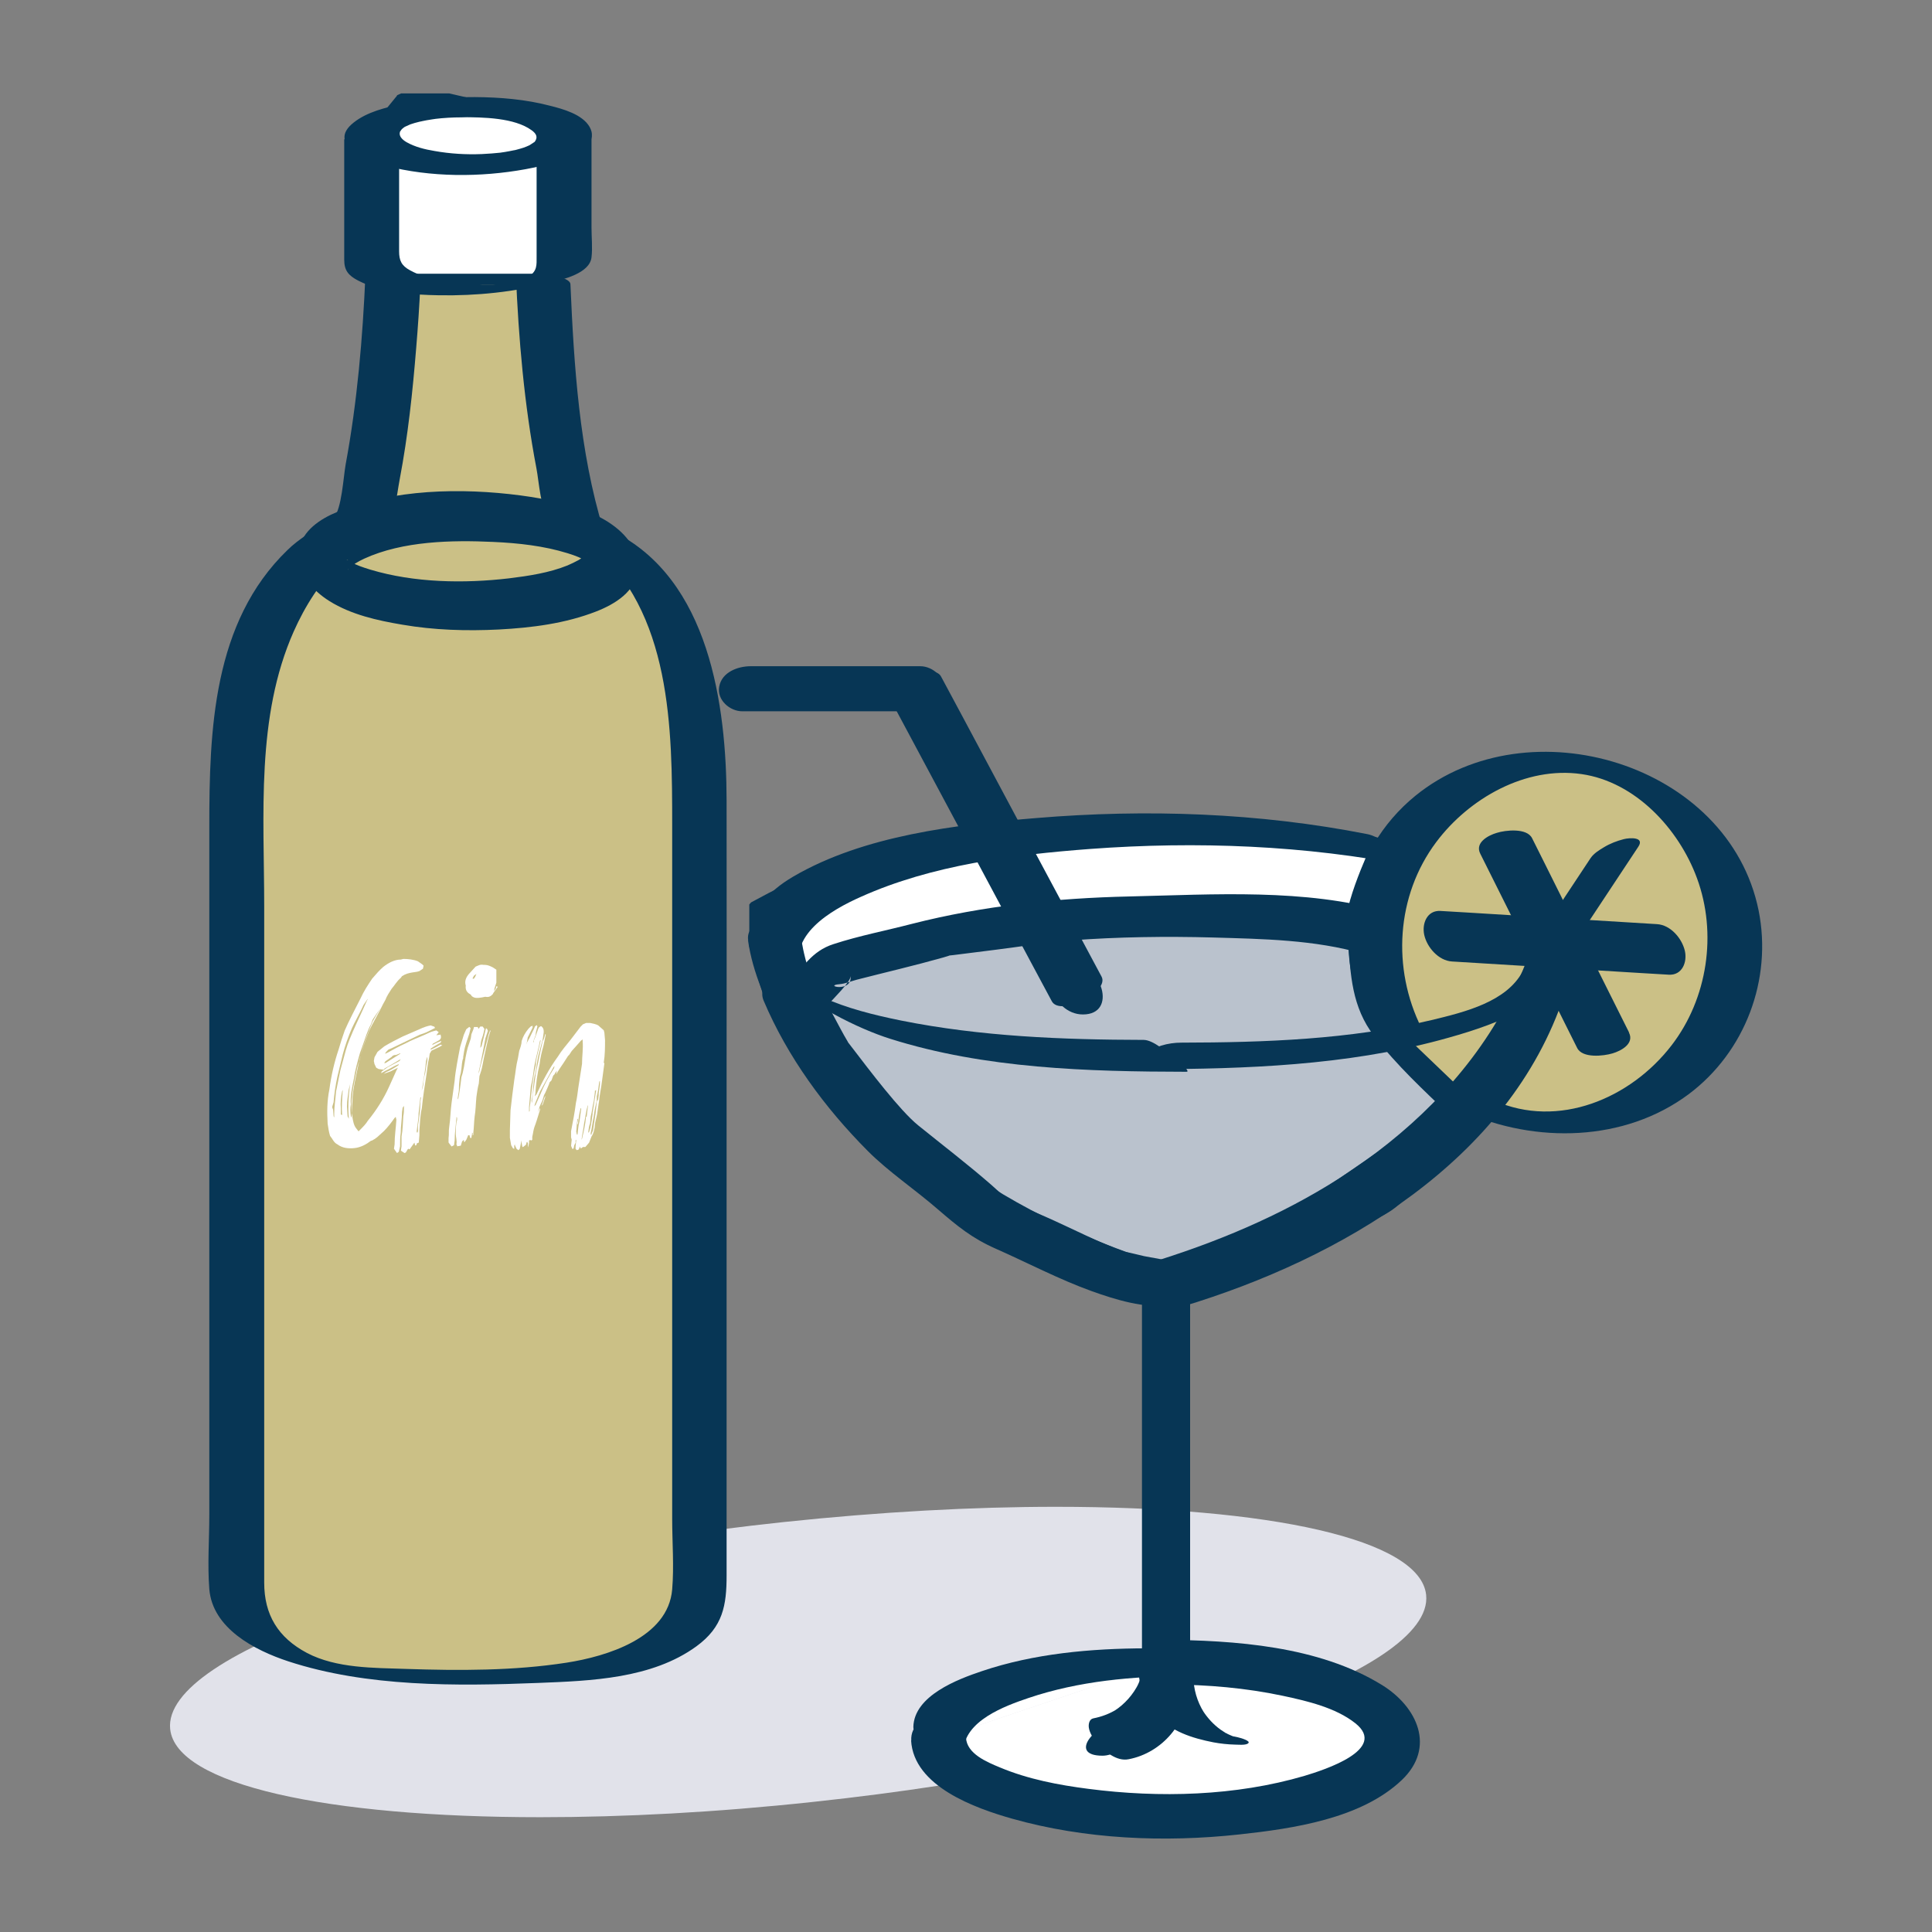 <?xml version="1.0" encoding="UTF-8"?> <svg xmlns="http://www.w3.org/2000/svg" id="a" viewBox="0 0 120 120"><rect x="0" y="0" width="120" height="120" fill="#808080" stroke="none"/><defs><style>.b{fill:#fff;}.c{fill:#bac2cd;}.d{fill:#cbc086;}.e{fill:#e1e2ea;}.f{fill:#073655;}</style></defs><path class="e" d="M65.59,93.59c-5.16,0-10.9,.31-16.94,.95-21.54,2.3-38.59,8.06-38.08,12.86,.37,3.46,9.74,5.47,23,5.47,5.16,0,10.9-.3,16.93-.95,21.54-2.3,38.59-8.06,38.08-12.86-.37-3.46-9.74-5.47-23-5.47"></path><path class="d" d="M24.4,17.34s-.43,10.21-2.04,15.23c0,0-7.66,2.68-7.66,16.26v50.27c0,.86,.39,1.67,1.07,2.19,1.62,1.25,2.91,2.86,13.3,2.86s11.68-1.61,13.3-2.86c.68-.52,1.07-1.33,1.07-2.19V48.83c0-14.37-7.66-16.26-7.66-16.26-1.62-5.02-2.04-15.23-2.04-15.23"></path><path class="f" d="M22.7,17.02c-.17,3.95-.51,7.94-1.23,11.82-.14,.76-.24,2.78-.75,3.34l-.54,.25c-.78,.59-1.61,1.03-2.32,1.73-4.65,4.49-4.86,11.19-4.86,17.24v42.69c0,1.52-.12,3.09,0,4.61,.2,2.44,2.81,3.8,4.91,4.49,4.89,1.6,10.44,1.54,15.51,1.34,3.29-.13,7.06-.26,9.83-2.27,1.66-1.21,1.88-2.55,1.88-4.41v-31.42c0-5.57,.01-11.14,0-16.71-.01-5.91-1.07-13.76-7.05-16.71-.58-.28-1.18-.49-1.8-.65,.4,.17,.79,.35,1.19,.52-1.49-4.86-1.82-10.18-2.04-15.23-.03-.66-3.4-.86-3.39-.64,.17,4.04,.52,8.12,1.28,12.09,.15,.76,.26,2.59,.79,3.18,.2,.23,.5,.25,.77,.37,1.14,.53-.21-.12,.11,.03-.44-.21,.27,.13,.39,.21,.46,.27,.89,.55,1.3,.89,5.04,4.21,5.07,11.46,5.07,17.5v43.06c0,1.44,.12,2.95,0,4.38-.25,3.01-4.06,4.16-6.55,4.55-3.28,.51-6.67,.5-9.98,.39-2-.07-4.32-.03-6.15-.99-1.81-.96-2.66-2.38-2.66-4.37V56.29c0-5.67-.52-11.76,1.83-17.06,.71-1.6,1.67-3.11,2.93-4.34,.76-.74,1.69-1.14,2.48-1.79,.89-.73,.96-2.2,1.18-3.35,.51-2.68,.8-5.41,1.02-8.13,.11-1.32,.2-2.64,.26-3.96,.02-.58-3.38-.95-3.39-.64"></path><polygon class="b" points="48.15 59.15 49.45 63.34 52.42 67.27 56.37 71.41 60.25 74.32 65.96 77.38 70.09 79 72.43 79.73 75.23 78.79 80.49 76.57 85.04 74.42 86.76 72.7 89.41 70.44 91.44 68.3 86.87 63.92 85.04 59.44 85.85 55.22 86.83 52.95 83.52 52.23 75.58 51.44 69.35 51.44 62.26 52.08 57.28 52.97 52.67 54.38 50.16 55.66 48.15 56.76 48.15 59.15"></polygon><path class="f" d="M46.53,58.75c.51,1.63,.79,3.49,1.79,4.89,1.07,1.5,2.18,2.99,3.45,4.32,2.82,2.96,5.63,5.56,9.26,7.51,3.6,1.94,7.2,3.71,11.17,4.82,1.77,.49,3.46-.35,5.1-1.03,1.82-.75,3.65-1.5,5.43-2.33,1.18-.55,2.59-1.02,3.68-1.74,.71-.47,1.26-1.23,1.9-1.81,1.59-1.47,3.17-2.81,4.67-4.38,.15-.15,.16-.33-.01-.5-1.19-1.14-2.38-2.27-3.56-3.41-1.14-1.09-1.21-1.54-1.89-3.22-.78-1.92-.78-2.13-.38-4.19,.3-1.54,.73-2.73,1.35-4.17,.27-.62-1.59-1.21-1.87-1.27-5.41-1.16-10.85-1.61-16.38-1.61-4.86,0-10.19,.4-14.89,1.75-3.15,.91-5.82,2.1-8.7,3.67l-.11,.13v2.39c0,1.06,3.26,1.72,3.26,1.14s-.2-1.57,0-2.09c.2-.51,.99-.78,1.59-1.1,.99-.53,2.24-1.22,2.99-1.49,2.82-1.03,5.65-1.52,8.59-2.07,.84-.16,.11-.05,.82-.13,.81-.09,1.61-.14,2.42-.22,1.39-.12,2.79-.31,4.18-.38,1.45-.07,2.91,0,4.35,0,.61,0,1.22-.02,1.83,0-.71-.02,.69,.08,.92,.1,2.01,.2,4.02,.44,6.03,.6,.96,.08,0-.07,.95,.14,.87,.19,1.75,.38,2.62,.57-.62-.42-1.25-.85-1.87-1.27-.88,2.03-2.21,4.98-1.59,7.16,.36,1.25,.95,3,1.69,4.09,.76,1.12,2.11,2.06,3.08,2.99,.46,.44,.98,.86,1.4,1.34,.22,.25,.24-.42-.03-.16-.34,.32-.65,.69-.98,1.03-.92,.97-1.92,1.8-2.94,2.67-.83,.71-1.53,1.67-2.42,2.27-1.22,.83-2.85,1.38-4.2,1.99-2.84,1.29-5.33,2.27-8.09,3.2,.5,.07,1,.14,1.51,.21-1.23-.38-2.44-.77-3.64-1.24-.81-.32-1.62-.68-2.44-.96-.77-.26,1.08,.6-.28-.16-1.51-.84-3.03-1.65-4.56-2.45-.7-.37,.03,.11-.7-.45-.79-.6-1.58-1.19-2.38-1.78-.6-.45-.81-.59-.98-.76-.6-.58-1.16-1.22-1.74-1.82-.8-.84-1.63-1.65-2.35-2.57-.72-.92-2.2-2.68-2.49-3.28-.6-1.26-.87-2.82-1.29-4.15-.28-.92-3.47-1.52-3.25-.79"></path><path class="c" d="M50.22,61.79l1.42-1.82,7.49-1.93,7.75-.96s7.9-.19,8.55-.18,8.18,.52,8.18,.52l1.79,.52,.13,2.41,.48,1.89,.56,.93,2.04,2.41,2.84,2.72-2.03,2.14-8.93,6.13-3.38,1.6-4.68,1.65-3.43-.76-7.54-3.33s-5.12-4.53-5.53-4.62c-.41-.09-4.75-5.48-4.75-5.48l-1.8-3.29-.38-.91,1.22,.37Z"></path><path class="f" d="M51.46,62.38c.24-.3,1.41-1.42,1.37-1.76,.13,1.07-1.75,.59-.68,.51,.35-.03,.73-.19,1.07-.28,1.79-.46,3.6-.88,5.37-1.38,1.04-.3-.15-.05,.64-.15,.87-.11,1.75-.22,2.62-.33,1.55-.19,3.11-.46,4.67-.58,2.9-.22,5.92-.26,8.83-.18,3.1,.09,6.33,.14,9.32,1.01-.31-.3-.61-.6-.92-.89,.11,2.18,.22,4.21,1.6,6,1.41,1.83,3.07,3.36,4.73,4.95,.04-.53,.08-1.07,.12-1.6-.61,.65-1.2,1.34-1.85,1.95-.38,.36,.36-.27,0,0-.27,.2-.55,.38-.82,.56-1.93,1.33-3.86,2.65-5.79,3.98-.63,.43-1.26,.89-1.9,1.31-.49,.32,.13-.06,.01,0-.46,.23-.93,.44-1.39,.66-.49,.23-.99,.45-1.47,.69-.61,.31,.1,0-.13,.09-1.02,.41-2.09,.74-3.13,1.1l-1.23,.43c.01-.05,.95,.2,.2-.09-.5-.19-1.12-.25-1.64-.36-.23-.05-1.6-.4-1-.19-1.78-.63-3.49-1.54-5.22-2.3-.71-.31-1.46-.58-2.14-.95-.35-.19,.38,.3-.07-.06-.36-.28-.7-.61-1.05-.92-1.48-1.29-3.04-2.48-4.56-3.71-1.14-.93-2.99-3.38-4.17-4.92-.42-.55-.08-.08-.2-.28-.32-.53-.6-1.09-.9-1.64-.43-.79-.84-1.55-1.19-2.38-.76,.68-1.52,1.37-2.29,2.05l1.22,.37c1.53,.46,3.5-2.01,1.45-2.62-.41-.12-.81-.24-1.22-.37-1.04-.31-2.78,.89-2.29,2.05,1.48,3.5,3.8,6.66,6.48,9.35,1.3,1.3,2.91,2.37,4.35,3.62,1.23,1.06,2.12,1.79,3.59,2.44,1.97,.87,3.94,1.91,5.97,2.64,1.37,.49,3.37,1.13,4.8,.83,3.15-.66,6.9-2.3,9.55-4.12,3.69-2.53,7.43-4.79,10.52-8.03,.4-.42,.58-1.15,.12-1.6-1.53-1.46-2.99-2.89-4.35-4.5-1.16-1.38-1.3-3.1-1.42-5.26-.03-.53-.47-.76-.92-.89-5.03-1.46-10.76-1.07-15.97-.95-4.53,.1-9.11,.58-13.5,1.7-1.61,.42-3.29,.74-4.88,1.26-1.35,.43-1.96,1.48-2.81,2.56-1.39,1.78,1.42,2.54,2.49,1.18"></path><path class="b" d="M58.3,108c0,2.64,6.33,4.77,14.13,4.77s14.13-2.14,14.13-4.77-6.33-4.77-14.13-4.77"></path><path class="f" d="M56.59,108.1c.16,2.87,4.02,4.22,6.27,4.86,4.53,1.28,9.45,1.49,14.12,.98,3.31-.36,7.56-.97,10.09-3.38,2.12-2.02,.97-4.54-1.23-5.9-3.94-2.43-9.15-2.78-13.66-2.81-.79,0-1.59,.66-1.46,1.48,.14,.91,1.15,1.29,1.94,1.3,2.36,.01,4.71,.21,7.02,.7,1.49,.32,3.28,.73,4.51,1.71,2.02,1.62-1.93,2.89-3.16,3.26-4.28,1.26-9.02,1.38-13.42,.81-1.87-.24-3.76-.6-5.5-1.33-.82-.34-2.06-.85-2.11-1.85-.1-1.75-3.51-1.75-3.4,.19"></path><path class="f" d="M68.48,109.05c1.34,0,3.29-2.09,1.04-2.09-1.34,0-3.29,2.09-1.04,2.09"></path><path class="f" d="M70.93,79.31v24.07c0,1.29,2.99,2.8,2.99,1.01v-24.07c0-1.29-2.99-2.8-2.99-1.01"></path><path class="f" d="M70.72,103.66c0,1.04,.39,2.04,1.07,2.83,.92,1.05,2.25,1.47,3.58,1.73,.43,.08,.89,.13,1.32,.14,.17,0,.64,.05,.81-.06,.16-.1-.04-.19-.14-.24-.32-.14-.67-.2-1.01-.26,.31,.06,.39,.08,.23,.05-.13-.03-.07-.02,.17,.05l-.19-.06c-.08-.03-.04-.01,.12,.04l-.11-.04-.21-.09-.15-.07h.02l-.1-.04-.32-.21c-.43-.31-.8-.71-1.09-1.16l.05,.08c-.42-.67-.64-1.44-.65-2.24l-.47-.26c-.38-.12-.8-.19-1.2-.24-.4-.05-.82-.1-1.22-.08l-.53,.13Z"></path><path class="f" d="M72.42,80.84c2.09,0,2.13-2.06,.01-2.06s-2.13,2.06-.01,2.06"></path><path class="f" d="M97.3,60.61c1.56,0-1.51-1.28-2.17-1.28-1.56,0,1.51,1.28,2.17,1.28"></path><path class="f" d="M84.93,51.81c-6.74-1.33-13.73-1.57-20.56-1-4.96,.41-10.7,1.07-15.09,3.63-6.67,3.91,2.1,8.85,6.01,10.08,5.88,1.86,12.29,2.04,18.41,2.05,.32,0-.76-.87-.83-.92-.43-.32-1.25-1.06-1.84-1.06-5.02-.01-10.11-.21-15.05-1.2-1.68-.34-3.38-.76-4.95-1.47-.22-.1-.47-.2-.68-.33-.11-.07,.37,.36,.11,.04-.28-.34-.54-.68-.69-1.1-.91-2.43,1.86-4.01,3.71-4.83,4.41-1.98,9.46-2.61,14.23-2.97,6.62-.49,13.37-.23,19.89,1.06,.28,.05-.77-.88-.83-.92-.52-.39-1.19-.93-1.84-1.06"></path><path class="f" d="M71.32,80.94c.89,0,3.28-2.25,2.07-2.25-.89,0-3.29,2.25-2.07,2.25"></path><path class="f" d="M96.62,60.11c2.23,0,1.91-3.12-.11-3.12-2.23,0-1.91,3.12,.11,3.12"></path><path class="f" d="M72.93,81.38c1.05,0-.15-3.14-1.15-3.14s.15,3.14,1.15,3.14"></path><path class="f" d="M47.08,59.63c.85,0,3.28-2.15,2.15-2.15-.85,0-3.28,2.15-2.15,2.15"></path><path class="d" d="M86.63,63.71c-.8-1.54-1.26-3.3-1.26-5.15,0-6.18,5.01-11.19,11.19-11.19s11.19,5.01,11.19,11.19-5.01,11.19-11.19,11.19c-1.68,0-3.28-.37-4.71-1.04"></path><path class="f" d="M88.29,63.85c-1.84-3.69-1.58-8.22,.92-11.55,2.03-2.71,5.55-4.72,9.02-4.22,3.35,.48,6.05,3.41,7.17,6.46,1.27,3.44,.66,7.48-1.57,10.38-2.55,3.32-7.04,5.21-11.02,3.44-.58-.26-1.77-.55-2.36-.21-.62,.36,.06,.72,.47,.9,4.45,1.98,9.98,1.89,13.97-1.09,3.51-2.63,5.2-7.13,4.34-11.41-1.85-9.13-14.26-12.85-21.31-7.13-4.21,3.42-5.34,9.34-2.94,14.15,.42,.85,3.65,.93,3.33,.28"></path><path class="f" d="M73.18,56.48c-5.14,.01-10.33,.39-15.37,1.43-3.33,.69-6.96,1.56-9.74,3.62-.37,.27,1.19,.31,1.25,.3,.66-.04,1.52-.11,2.07-.52,2.2-1.63,5.11-2.35,7.74-2.88,4.07-.82,8.24-1.1,12.39-1.11,.63,0,1.82,.02,2.33-.42,.48-.42-.32-.43-.68-.43"></path><path class="f" d="M85.33,59.2c2.27,0,1.33-2.51-.58-2.51-2.27,0-1.33,2.51,.58,2.51"></path><path class="f" d="M101.18,64.12c-1.76-3.52-3.52-7.04-5.27-10.56-.25-.5-.5-1-.75-1.5-.33-.65-1.65-.5-2.19-.33-.55,.16-1.37,.61-1.03,1.29,1.76,3.52,3.52,7.04,5.27,10.57,.25,.5,.5,1,.75,1.5,.33,.66,1.65,.5,2.19,.34,.55-.16,1.37-.61,1.03-1.29"></path><path class="f" d="M98.8,53.29c-1.08,1.64-2.17,3.27-3.25,4.91-.16,.24-.31,.47-.47,.71-.41,.62,.55,.56,.9,.47,.43-.11,.85-.27,1.23-.5,.3-.18,.63-.38,.83-.67,1.08-1.64,2.17-3.27,3.25-4.91,.16-.24,.31-.47,.47-.71,.41-.62-.55-.56-.9-.47-.43,.11-.85,.27-1.23,.5-.3,.18-.63,.38-.83,.67"></path><path class="f" d="M90.2,59.72c3.92,.24,7.84,.48,11.76,.72,.56,.03,1.13,.07,1.69,.1,.83,.05,1.16-.78,1-1.48-.18-.78-.89-1.61-1.73-1.66-3.92-.24-7.84-.48-11.76-.72-.56-.03-1.13-.07-1.69-.1-.83-.05-1.16,.78-1.01,1.48,.17,.78,.89,1.61,1.73,1.66"></path><path class="f" d="M57.16,41.38h-10.53c-.81,0-1.8,.37-1.96,1.27-.15,.82,.65,1.53,1.44,1.53h10.53c.81,0,1.8-.37,1.96-1.27,.15-.82-.66-1.53-1.44-1.53"></path><path class="f" d="M67.26,63.01c2.18,0,1.18-3.17-.77-3.17-2.18,0-1.18,3.17,.77,3.17"></path><path class="b" d="M72.43,103.23c-7.81,0-14.13,2.14-14.13,4.77"></path><path class="f" d="M71.18,102.38c-3.41,.01-6.95,.32-10.2,1.42-1.49,.5-4.2,1.52-4.25,3.46-.02,.54,.96,.96,1.36,1.16,.12,.06,1.74,.71,1.75,.34,.05-1.88,2.58-2.8,4.03-3.29,3.13-1.06,6.5-1.36,9.79-1.37,.74,0-.08-.68-.29-.83-.59-.41-1.46-.88-2.2-.87"></path><path class="f" d="M71.05,102.93c0,.63-.14,1.24-.41,1.8l.1-.2c-.35,.72-.88,1.32-1.55,1.75l.19-.12c-.45,.28-.95,.47-1.47,.57-.26,.05-.31,.37-.28,.58,.05,.34,.3,.72,.52,.96,.46,.51,1.2,1.15,1.95,1,2.1-.4,3.7-2.3,3.72-4.44,0-.34-.08-.59-.27-.89-.23-.36-.58-.72-.93-.95-.29-.19-.66-.42-1.01-.42-.21,0-.54,.06-.54,.34"></path><path class="f" d="M71.17,78.91v24.07c0,.77,.64,1.6,1.26,2.02,.4,.28,1.26,.58,1.26-.22v-24.07c0-.77-.64-1.6-1.26-2.02-.41-.28-1.26-.58-1.26,.22"></path><path class="f" d="M71.35,66.41c6.03-.01,12.23-.24,18.09-1.81,2.99-.81,6.84-2.05,8.41-4.98,.32-.61-1.21-.43-1.4-.39-.68,.14-1.52,.46-1.87,1.1-1.01,1.89-3.55,2.52-5.67,3.03-5.06,1.21-10.36,1.39-15.55,1.4-.78,0-1.72,.23-2.32,.77-.45,.41-.42,.89,.29,.88"></path><path class="f" d="M95.46,57.23c-.26,1.87-1.12,3.73-2.01,5.36-2.38,4.37-6.07,7.91-10.24,10.58-3.69,2.36-7.77,4.05-11.96,5.32,.08-.02,1.49,2.87,2.2,2.66,9.82-2.96,20.3-9.04,23.71-19.35,.2-.62,.4-1.26,.49-1.91,.06-.46-.65-1.16-.92-1.48l-1.28-1.18Z"></path><path class="f" d="M46.46,58.4c.28,2,1.18,4.01,2.14,5.76,2.57,4.68,6.5,8.44,10.99,11.28,3.85,2.44,8.08,4.2,12.44,5.52,.66,.2,1.75,.12,1.99-.67,.25-.8-.7-1.43-1.33-1.62-9.35-2.82-19.19-8.57-22.44-18.37-.06-.18-.23-.76-.21-.67,.05,.16-.08-.31-.1-.42-.04-.16-.07-.33-.1-.49-.21-1.51-3.61-2.01-3.37-.31"></path><path class="f" d="M85.85,57.2c-4.32-.76-8.72-1.07-13.1-1.08-.59,0-1.79,.06-2.07,.73-.28,.66,.9,.84,1.28,.84,4.11,0,8.21,.28,12.26,1,.72,.13,1.78,.05,2.33-.49,.56-.54-.24-.92-.71-1"></path><path class="f" d="M68.42,60.66c-2.91-5.43-5.81-10.86-8.71-16.29-.42-.79-.84-1.57-1.26-2.35-.52-.97-3.6,.58-3.09,1.53,2.91,5.43,5.81,10.86,8.71,16.29,.42,.78,.84,1.57,1.26,2.35,.52,.97,3.6-.58,3.09-1.53"></path><path class="b" d="M24.94,6.15l-1.85,2.28s-.34,2.85,0,3.6c.34,.76,.85,3.53,.85,3.53l.46,1.78h9.32s1.31-1.28,1.31-1.66v-4.13l-.33-2.55-1.83-1.69-5.04-1.16h-2.9Z"></path><path class="f" d="M24.94,6.15l-.27-.22-1.85,2.27-.07,.18s-.15,1.28-.15,2.37c0,.56,.02,1.04,.18,1.41,.14,.31,.36,1.21,.53,1.98,.17,.78,.3,1.47,.3,1.47v.02l.46,1.78c.04,.15,.18,.26,.33,.26h9.32l.24-.1s.33-.33,.67-.7c.17-.19,.34-.39,.47-.58,.13-.2,.25-.34,.27-.62v-4.17l-.34-2.55-.11-.21-1.83-1.7-.16-.08-5.04-1.16h-2.97l-.27,.12,.27,.22v.35h2.86l4.91,1.13,1.67,1.55,.32,2.43,.34-.04h-.34v4.13h.08l-.07-.02v.02h.07l-.07-.02c-.01,.09-.33,.51-.63,.83-.3,.33-.58,.6-.58,.6l.24,.25v-.35h-9.06l-.39-1.52-.33,.09,.34-.06s-.13-.7-.3-1.49c-.17-.8-.38-1.67-.57-2.11-.07-.14-.12-.62-.12-1.13,0-1.04,.15-2.29,.15-2.29l-.34-.04,.27,.22,1.85-2.27-.27-.22v0Z"></path><path class="f" d="M29.47,6.03c-1.51,0-3.03,.1-4.51,.43-1.01,.22-2.16,.49-2.99,1.15-1.72,1.35,.86,2.4,1.99,2.69,2.78,.72,5.87,.72,8.68,.21,.87-.16,4.94-.95,3.98-2.63-.45-.78-1.65-1.11-2.45-1.31-1.52-.4-3.12-.53-4.69-.54-.44,0-.9,.04-1.32,.16-.18,.05-.67,.21-.76,.43-.25,.58,.96,.66,1.26,.66,1.35,0,3.29,.03,4.36,.81,.29,.21,.41,.43,.19,.72l-.32,.21c-.31,.14-.37,.16-.81,.28-.31,.08-.16,.04-.09,.02l-.35,.07-.28,.05s-.41,.06-.25,.04c-.24,.03-.9,.08-1.19,.09-.98,.04-1.96-.02-2.92-.19-.61-.1-1.22-.25-1.75-.55-.29-.17-.5-.4-.4-.66l.11-.15,.11-.09c.27-.18-.11,.05,.07-.05,.06-.03,.5-.22,.33-.15,.19-.07,.39-.12,.59-.17,.02,0,.29-.06,.09-.02l.35-.07,.37-.06s.29-.04,.12-.02c.58-.07,1.13-.1,1.67-.1,.44,0,.9-.04,1.32-.16,.18-.06,.67-.21,.76-.43,.25-.58-.96-.67-1.26-.67"></path><path class="f" d="M21.38,8.69v7.44c0,.66,.25,.98,.87,1.3,1.48,.76,3.39,.88,5.02,.91,2.32,.04,4.69-.2,6.94-.79,.76-.2,2.42-.57,2.53-1.57,.07-.59,0-1.23,0-1.83v-5.7c0-.21-1.59,.03-1.74,.05-.19,.03-1.67,.18-1.67,.47v6.96c0,.53,.04,.89-.46,1.22-.18,.12-.38,.22-.59,.3-.25,.09-.47,.13-.54,.16-.21,.09,.22,0-.03,0-.16,0-.33,.03-.51,.04-.41,.02-.83,.03-1.24,.02-1.47-.04-3.17-.16-4.49-.88-.54-.29-.68-.62-.68-1.18v-7.44c0-.21-1.59,.03-1.74,.05-.19,.03-1.67,.18-1.67,.47"></path><path class="f" d="M36.46,34.34h.04l-.22,.23-.35,.22c-.22,.12-.45,.23-.68,.33-1.14,.46-2.41,.65-3.62,.8-2.81,.33-5.9,.28-8.63-.54-.49-.15-.83-.27-1.22-.47l-.22-.13c-.24-.14,.23,.1,0,0l-.15-.14,.21,.29v.47c-.01-.12-.08,.04,.09-.13,.15-.16,.52-.39,.91-.57,2.4-1.1,5.44-1.16,8.02-1.04,1.55,.07,3.12,.24,4.61,.7,.52,.16,.82,.29,1.26,.52,.3,.17,.08,.04,.02,0l.11,.09,.03,.02-.16-.26c.17,.21-.03-.23-.02,.02,.11,1.77,3.23,2.39,3.1,.22-.08-1.34-1.34-2.36-2.44-2.9-1.51-.73-3.18-1.08-4.83-1.3-3.68-.48-7.9-.4-11.38,1.03-1.03,.42-2.18,1.16-2.36,2.35-.21,1.37,.81,2.52,1.89,3.19,1.35,.84,2.97,1.2,4.52,1.46,1.97,.34,3.99,.4,5.99,.3,2.06-.11,4.12-.37,6.05-1.12,1.15-.45,2.5-1.25,2.58-2.63,.05-.87-.58-1.7-1.41-1.96-.72-.22-1.67,.09-1.72,.96"></path><path class="b" d="M26.54,65.61l-.08,.3c-.04,.53-.15,1.1-.23,1.63l-.04,.19c.08-.19,.11-.38,.11-.53,.04-.19,.04-.34,.11-.53l.08-.53c.04-.19,.08-.34,.04-.53m-.57,4.64v-.34c.08-.49,.15-.99,.15-1.48l.04-.27h-.04l-.11,.99c0,.27-.04,.53-.08,.8l-.04,.34,.04,.08,.04-.11Zm-1.1-4.79v-.04l-.27,.11h-.08l-.11,.04-.08,.08-.38,.27-.08,.11h.08l.91-.57Zm-3,3.65c-.08-.68,.04-1.41,.19-2.13,.08-.38,.15-.8,.3-1.18,.08-.49,.27-.95,.42-1.41,.11-.3,.23-.61,.38-.95l.49-.84,.04-.15-.04,.15-.49,.72-.11,.3c-.23,.42-.34,.84-.49,1.25l-.19,.53c-.15,.53-.3,1.06-.38,1.6-.11,.53-.23,1.07-.19,1.6-.04,.23-.04,.49,0,.72l.04,.11,.04-.34Zm-.19,.38c-.08-.84,0-1.63,.11-2.39l-.04,.27-.08,.3c-.04,.34-.11,.68-.11,1.06l.04,.61,.08,.15Zm-.42-.23c-.04-.49,0-1.03,.04-1.56l-.04,.08c-.08,.38-.11,.72-.08,1.06v.38l.08,.04-.08,.11,.08-.11Zm1.56-7.14l.04-.08-.04,.04-.23,.34c-.11,.27-.61,1.18-.72,1.44-.23,.53-.42,1.06-.57,1.63l-.34,1.41c-.11,.53-.19,1.03-.23,1.56l-.08,.27v.19l.04-.12,.04,.53,.04,.08v-.27c0-.42,.08-.87,.11-1.33l.27-1.33,.34-1.25c.23-.84,.99-2.32,1.33-3.12m4.67,2.81l-.19,.11-.49,.23-.11,.19-.04,.27c-.08,.3-.11,.65-.15,.95-.11,.72-.23,1.45-.3,2.17-.11,.46-.11,.91-.15,1.37v.3l-.04,.46-.11,.04-.04,.11-.04,.04-.04-.04-.04-.15-.3,.42-.08-.04-.04,.04-.11,.19-.08,.04-.23-.15,.04-.27v-.61c.08-.42,.08-.84,.11-1.26,.04-.19,.04-.34,.04-.53v-.11l-.08,.11-.04,.27c0,.42-.08,.87-.08,1.29-.04,.27-.04,.53-.04,.84l-.08,.34-.11,.08-.19-.27,.04-.27c0-.53,.08-1.03,.11-1.52l-.04-.19-.08,.08c-.19,.27-.42,.57-.65,.8l-.42,.38-.15,.11-.19,.11h-.04c-.3,.23-.65,.42-1.03,.46-.38,.04-.76,0-1.06-.23-.23-.11-.3-.34-.46-.53-.08-.27-.11-.49-.15-.76-.04-.72-.04-1.41,.11-2.13,.11-.84,.3-1.67,.57-2.47,.11-.38,.23-.76,.38-1.18,.19-.46,.76-1.56,.99-2.01,.19-.42,.46-.84,.72-1.22,.23-.27,.46-.53,.68-.72,.34-.27,.72-.46,1.1-.46l.15-.04c.3,0,.65,.04,.91,.15l.27,.19,.08,.08-.04,.19-.23,.15-.15,.04-.27,.04c-.23,.04-.42,.08-.65,.23l-.08,.11c-.23,.19-.38,.46-.57,.68-.15,.23-.3,.46-.38,.68l-.15,.27c-.15,.34-.72,1.33-.87,1.67-.23,.61-.46,1.21-.61,1.86l-.27,1.29c-.08,.42-.15,.84-.15,1.22-.04,.34-.04,.65,0,.99,.04,.23,.08,.49,.23,.68l.15,.19,.08-.08c.19-.19,.38-.38,.49-.57,.53-.65,.99-1.37,1.33-2.13l.46-1.02,.08-.15-.46,.23-.42,.15,.15-.11c.27-.11,.53-.27,.76-.42l.04-.08-.27,.12-.27,.15-.3,.15-.27,.15,.04-.11,.38-.27,.72-.38,.08-.11-.08,.04c-.3,.19-.65,.38-.91,.53l-.08,.08-.3-.04-.15-.08-.11-.23-.04-.19,.04-.23,.19-.34,.42-.34c.38-.23,.76-.42,1.14-.61l1.06-.46c.23-.11,.46-.19,.68-.23l.23,.08,.04,.08-.08,.04c-.23,.11-.42,.23-.64,.3l-.23,.08-1.75,.84-.19,.08-.15,.15-.07,.11,.11-.04c.42-.23,.76-.42,1.18-.61,.34-.19,.76-.34,1.18-.53,.19-.08,.38-.19,.57-.23l.15-.04,.15,.11-.15,.19,.27-.04v.04q.08,.23-.15,.34l-.34,.19-.04,.08,.3-.15,.27-.11-.04,.11-.34,.19-.23,.15-.08,.08h.08l.3-.15,.27-.15,.08,.04Z"></path><path class="b" d="M29.43,60.79l.08-.11,.08-.19-.15,.11-.08,.15v.04h.08Zm-.15,1.03l-.08-.07c-.23-.12-.3-.31-.27-.53-.08-.27,0-.49,.19-.72l.42-.46c.19-.08,.3-.15,.49-.11h.08c.19,0,.34,.08,.49,.15l.23,.15v.8l-.11,.34-.04,.19,.11-.15,.04-.15h.04l.04,.04-.27,.38-.04,.08c-.15,.15-.27,.19-.46,.15l-.19,.04c-.27,.04-.49,.08-.68-.11m-1.41,9.12v-.27c.04-.23,0-.46,.04-.68,.08-.53,.08-1.02,.15-1.52l.19-1.37c.04-.57,.23-1.52,.34-2.09l.23-.76,.15-.34,.19-.15,.08,.08-.08,.34-.19,.57c-.04,.15-.11,.3-.19,.88v.08c-.08,.19-.08,.42-.11,.65l-.04,.27c-.08,.23-.08,.49-.11,.76,0,.19,0,.34-.04,.53l-.04,.27v.08l.04-.08,.08-.46c.04-.3,.08-.57,.11-.84l.08-.27,.08-.38c.04-.27,.15-.91,.23-1.18l.19-.57,.04-.27,.12-.3,.04-.15h.23l.04,.08v.04l.04-.04,.08-.11h.15l.11,.15c-.04,.19-.08,.38-.15,.57-.08,.19-.08,.38-.11,.61l.08-.11,.19-.76,.08-.34h.04l.04,.04,.04,.11-.15,.46-.3,1.56-.11,.49v.15l.08-.38,.53-2.05,.08-.23v-.04l.04,.04-.04,.11-.08,.27c-.11,.46-.3,1.29-.38,1.75-.04,.23-.11,.46-.19,.68l-.04,.46c-.08,.3-.11,.57-.15,.84-.04,.42-.04,.8-.11,1.22-.04,.34-.04,.65-.08,.99v.15h-.04v-.11l-.04-.04v.08l-.04,.23-.04,.04-.04-.04-.04-.15h-.08l-.11,.27-.11,.15h-.04v-.11h-.04l-.04,.04-.04,.04-.08,.26-.23,.04v-.04l-.04-.08c.04-.23-.04-.45-.04-.64,0-.3,0-.61,.08-.87v-.15l-.04-.04v.08c-.04,.46-.11,.91-.11,1.37l-.04,.3-.15,.08-.15-.19Z"></path><path class="b" d="M37.18,67.97l.04-.3,.04-.3v-.23l-.04,.04c-.04,.3-.07,.61-.15,.91v.23c-.08,.34-.15,.68-.19,1.03-.08,.34-.11,.68-.19,1.03v.08l.04,.04v-.04l.11-.27,.04-.3c.04-.23,.07-.49,.11-.72l.08-.76,.08-.11,.04-.3Zm-.38,1.18l.08-.49,.15-.95-.08,.04v.08l-.07,.57c-.08,.3-.11,.65-.19,.95l-.04,.42c-.08,.19-.08,.34-.11,.53v.04h.04l.08-.27c.07-.3,.11-.61,.15-.91m-.3-.49v-.04c-.11,.38-.15,.76-.23,1.14-.04,.34-.11,.64-.15,.95v.08l.04-.15c.08-.34,.15-.65,.19-.95l.04-.34h.04l.08-.68Zm-.46,.15v.08c-.08,.27-.11,.57-.15,.88l-.04,.08v-.11l.04-.19v-.08l-.04,.04v.04c-.04,.23-.04,.49-.07,.72l.04,.19h.04c.04-.27,.04-.53,.12-.8l.11-.8-.04-.04Zm-2.24-.64l.08-.12-.11,.34-.08,.23-.08,.04,.04-.04,.15-.45Zm.65-1.98l-.08,.08c-.27,.49-.57,1.03-.84,1.52l-.31,.76-.04,.15,.08-.08c.08-.19,.19-.42,.27-.61,.23-.57,.53-1.14,.87-1.67l.04-.15Zm-1.1-.61l.11-.46,.11-.49v-.04l-.04,.04-.08,.38c-.11,.46-.23,.91-.3,1.37-.04,.38-.11,.76-.19,1.1l-.11,1.26v.3l.04-.04v-.23l.04-.27c.08-.76,.15-1.56,.34-2.36,0-.19,.04-.38,.08-.57m4.18,.46l-.19,1.41c-.04,.23-.08,.46-.11,.68-.04,.38-.11,.72-.15,1.06l-.04,.19-.08,.34-.04,.34c-.04,.19-.08,.38-.19,.53l-.15,.38-.23,.27h-.15l-.11,.08h-.04l-.04-.11-.04,.11-.04,.08-.11,.04-.08-.08v-.15l.04-.38v-.04l-.04,.04v.15l-.08,.15-.04,.19-.04,.04h-.04l-.08-.19,.04-.38-.04-.15v-.38c.11-.57,.23-1.18,.3-1.75,.07-.3,.11-.65,.15-.95,.08-.49,.15-.99,.23-1.48,0-.46,.08-.95,.04-1.41v-.11l-.11,.08c-.19,.23-.38,.42-.57,.64l-.15,.23-.08,.08-.27,.42-.23,.34-.19,.3-.04,.08v-.04l.04-.19-.11,.15-.04,.08-.08,.08-.11,.3-.11,.11-.04,.12-.08,.19-.15,.34-.08,.15-.08,.27c-.07,.23-.23,.42-.23,.61l-.08,.19,.11-.19,.04-.08v.08c-.11,.34-.19,.65-.3,.95-.08,.19-.12,.38-.15,.57l-.04,.19v.19l-.08,.04-.04-.04-.08,.04v.15c-.04,.23-.07,.27-.07,.27v-.27l-.04-.04v-.04l-.04,.04-.04,.15-.19,.15-.04-.04-.04-.23-.04-.15v.15l-.04,.19-.04,.19-.08,.08-.11-.08-.04-.08-.07-.15,.04-.04-.08,.04v.23l-.08-.04-.11-.19-.08-.46v-.46l.04-1.25c.07-.65,.15-1.26,.23-1.86,.08-.46,.11-.91,.23-1.37l.08-.46c.07-.19,.15-.42,.15-.61,.08-.27,.23-.53,.42-.76l.15-.15,.11-.04v.11l-.11,.23-.19,.38-.08,.46,.04-.15,.15-.27,.11-.23,.15-.3,.08-.19,.11-.08,.04,.08c-.04,.19-.11,.34-.11,.53l-.11,.3-.04,.15h.04v-.11c.11-.23,.19-.49,.27-.72l.04-.08,.11-.08h.04q.15,.11,.15,.3v.08c-.04,.23-.04,.42-.11,.61l-.23,.87c-.08,.38-.11,.72-.19,1.1-.12,.42-.12,.87-.15,1.29l-.08,.38,.04,.15v-.15l.19-1.41c.04-.34,.11-.65,.19-.99,.08-.46,.19-.87,.27-1.29l.08-.15,.08-.27v-.04l.04,.04c-.04,.23-.11,.49-.15,.72-.11,.38-.19,.72-.23,1.1-.15,.61-.23,1.26-.27,1.86l-.04,.15,.11-.11c.38-.84,.8-1.63,1.33-2.35,.23-.38,.53-.72,.8-1.06l.61-.8,.15-.15,.19-.08h.27c.19,.04,.38,.08,.49,.15l.34,.3,.04,.15,.04,.46c0,.46,0,.91-.08,1.41"></path></svg> 